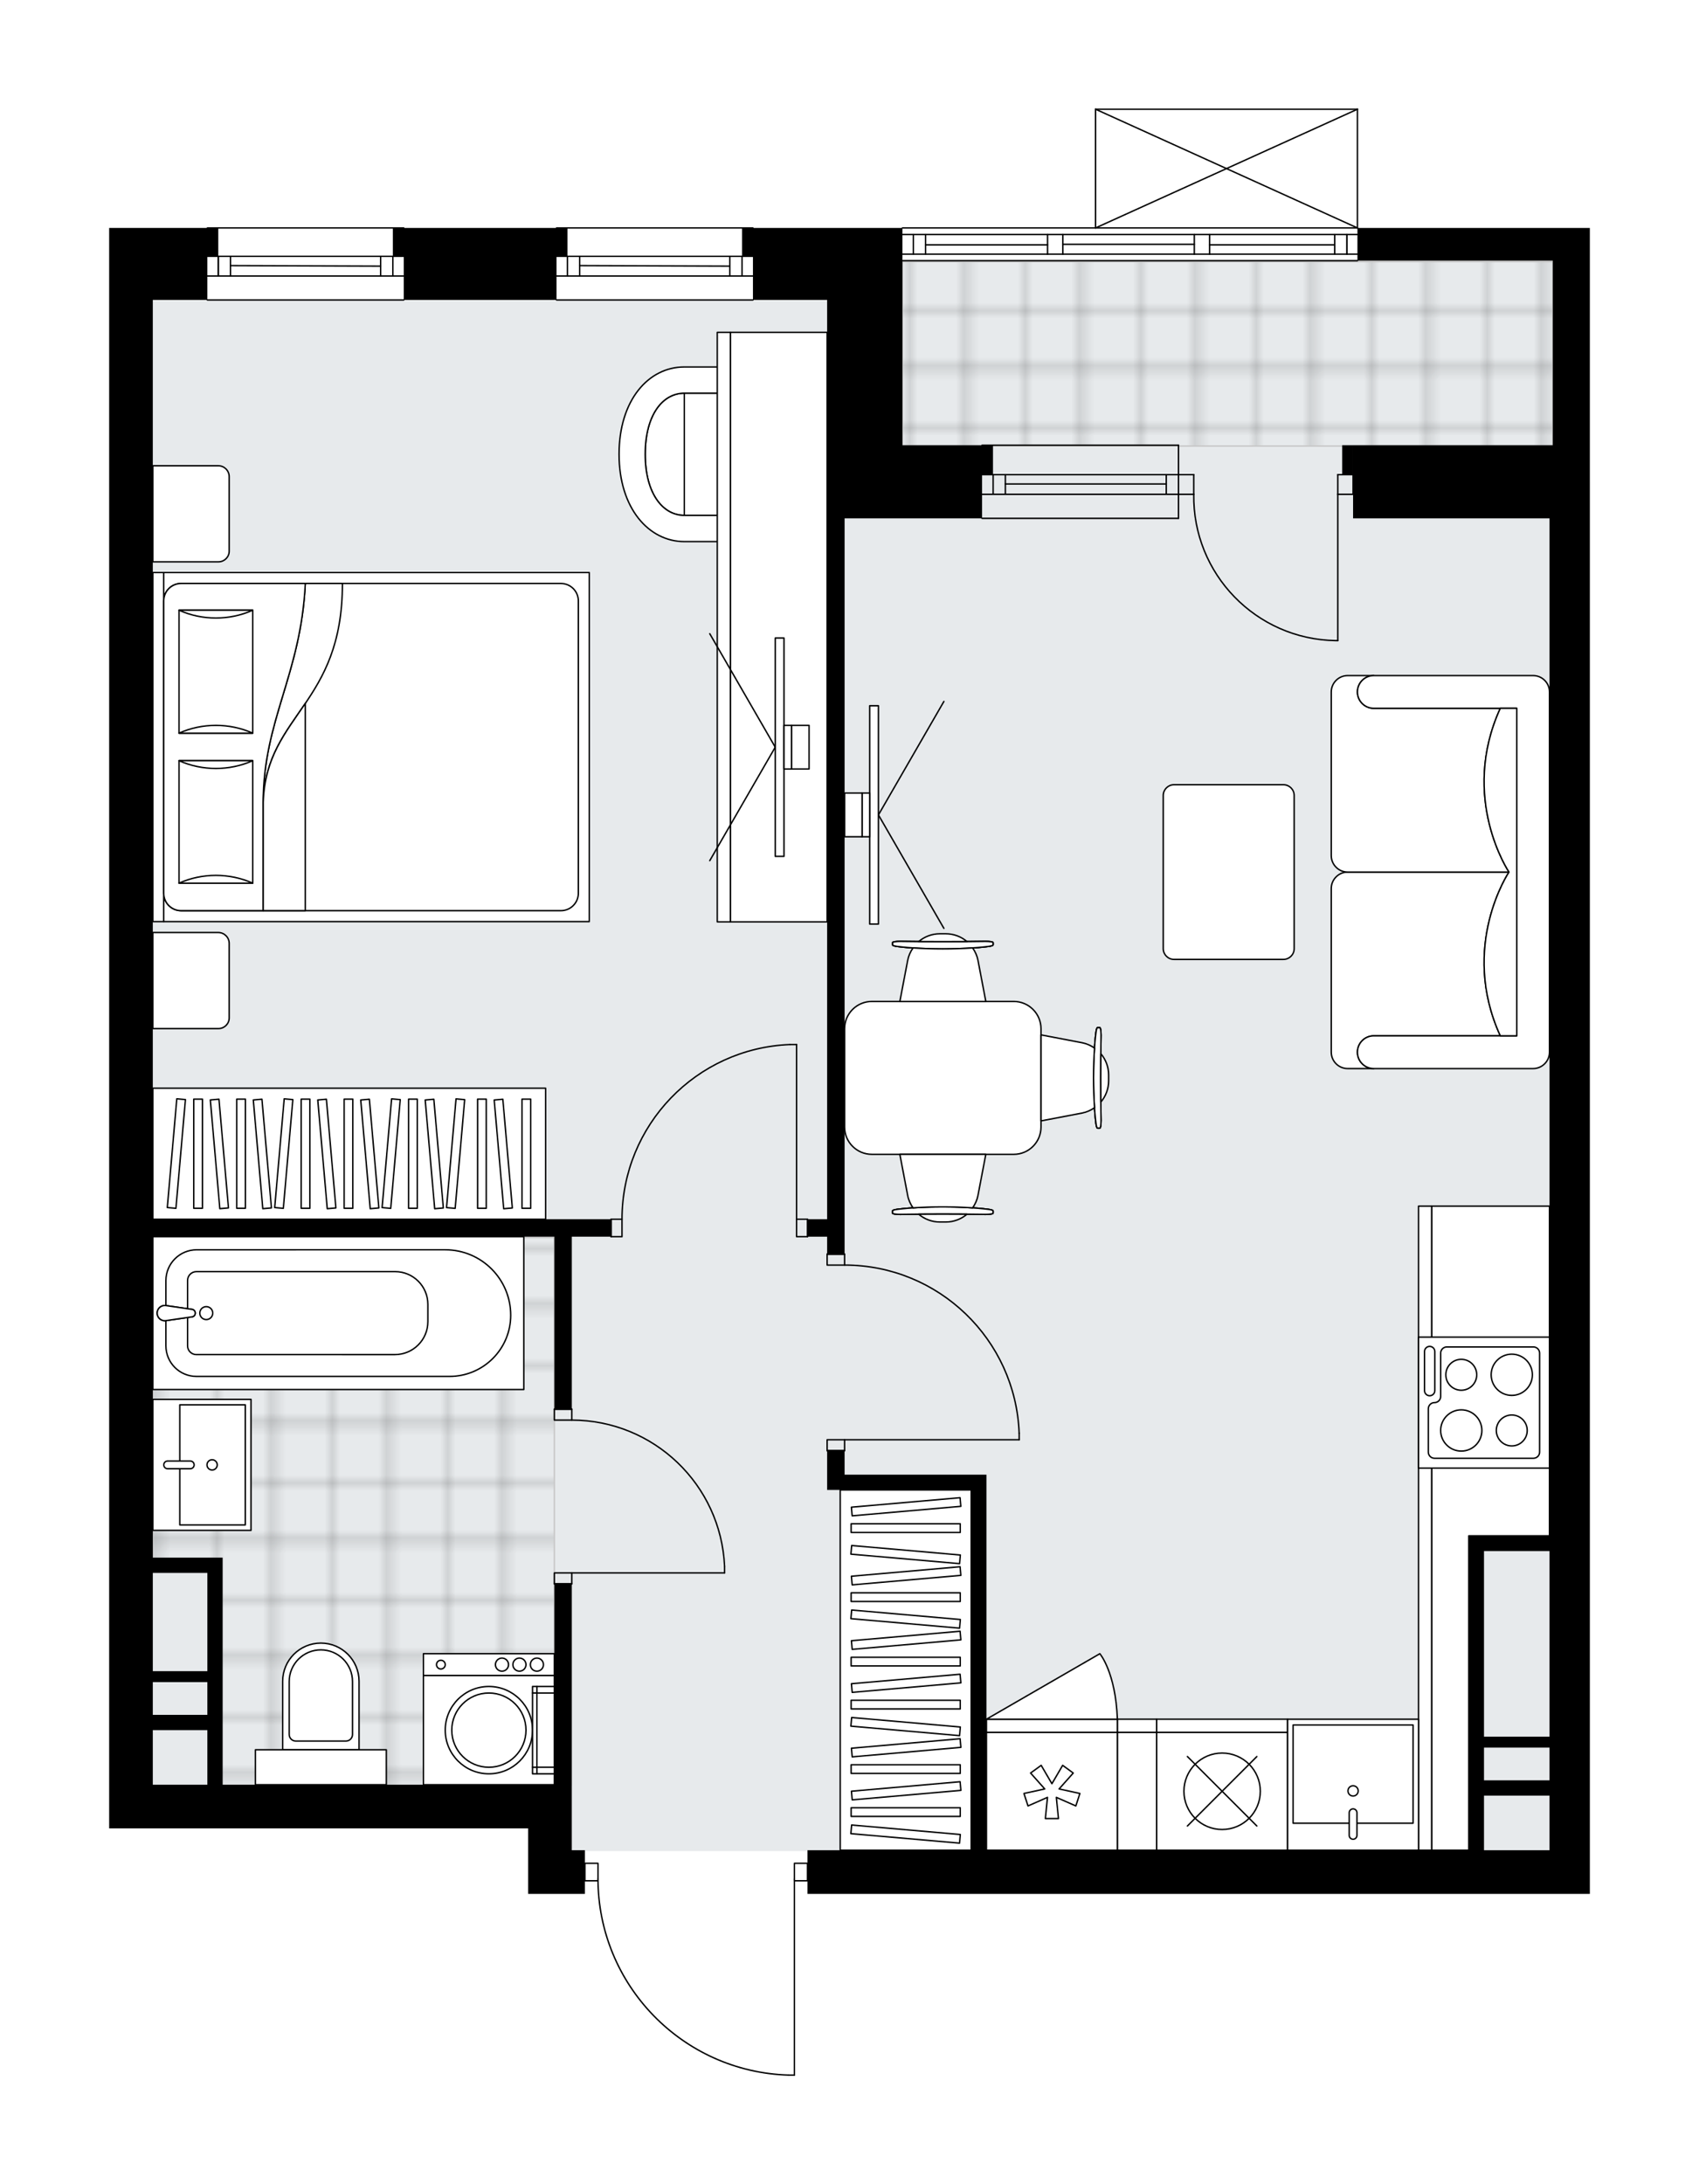 <svg xmlns="http://www.w3.org/2000/svg" xmlns:xlink="http://www.w3.org/1999/xlink" height="2000px" id="Layer_1" style="enable-background:new 0 0 1556.44 2000;" version="1.1" viewBox="0 0 1556.44 2000" width="1556.44px" x="0px" y="0px" xml:space="preserve">
<style type="text/css">
	.st0{fill:none;}
	.st1{opacity:0.25;fill:none;stroke:#070606;stroke-width:0.4;stroke-miterlimit:10;}
	.st2{fill:#FFFFFF;}
	.st3{fill:#E7EAEC;}
	.st4{fill:url(#SVGID_1_);stroke:#C8C8C8;stroke-width:1.3;stroke-miterlimit:10;}
	
		.st5{fill:url(#SVGID_00000138565975038646333550000000650430468466800527_);stroke:#C8C8C8;stroke-width:1.3;stroke-miterlimit:10;}
	.st6{fill:none;stroke:#000000;stroke-width:1.3;stroke-linecap:round;stroke-linejoin:round;stroke-miterlimit:10;}
	.st7{fill:#FFFFFF;stroke:#000000;stroke-width:1.3;stroke-linecap:round;stroke-linejoin:round;stroke-miterlimit:10;}
	.st8{fill:none;stroke:#000000;stroke-width:1.3;stroke-linecap:round;stroke-linejoin:round;}
	
		.st9{fill:none;stroke:#000000;stroke-width:1.3;stroke-linecap:round;stroke-linejoin:round;stroke-dasharray:10.091,10.091,0,0,0,0;}
	.st10{font-family:'Arial-BoldMT';}
	.st11{font-size:104.782px;}
	.st12{font-size:88.662px;}
	.st13{font-family:'ArialMT';}
	.st14{font-size:40px;}
</style>
<pattern height="14.57" id="New_Pattern_Swatch_2" patternUnits="userSpaceOnUse" style="overflow:visible;" viewBox="7.49 -22.06 14.57 14.57" width="14.57" x="-222.21" y="-0.08">
	<g>
		<rect class="st0" height="14.57" width="14.57" x="7.49" y="-22.06" />
		<g>
			<rect class="st1" height="7.29" width="7.29" x="14.77" y="-7.49" />
		</g>
		<g>
			<rect class="st1" height="7.29" width="7.29" x="0.2" y="-7.49" />
		</g>
		<g>
			<rect class="st1" height="7.29" width="7.29" x="22.06" y="-14.77" />
		</g>
		<g>
			<rect class="st1" height="7.29" width="7.29" x="7.49" y="-14.77" />
			<rect class="st1" height="7.29" width="7.29" x="14.77" y="-22.06" />
		</g>
		<g>
			<rect class="st1" height="7.29" width="7.29" x="0.2" y="-22.06" />
		</g>
		<g>
			<rect class="st1" height="7.29" width="7.29" x="22.06" y="-29.35" />
		</g>
		<g>
			<rect class="st1" height="7.29" width="7.29" x="7.49" y="-29.35" />
		</g>
	</g>
</pattern>
<path class="st2" d="M1456.44,288.54v119.1v66.97v0v59.23V1694.1v39.98H739.74v-11.34h-11.35V1900  c0,0.36-0.29,0.65-0.65,0.65h-5.24c0,0,0,0,0,0c-0.01,0-0.01,0-0.02,0c-47.23-1.4-91.36-20.84-124.27-54.74  c-32.29-33.26-50.34-76.91-51.01-123.17h-11.38c0,0,0,0,0,0v11.34h-12h-39.98v-59.98H139.98H100V274.69V234.7v-25.99h89.31  c0-0.36,0.29-0.65,0.65-0.65h179.93c0.36,0,0.65,0.29,0.65,0.65h138.64c0-0.36,0.29-0.65,0.65-0.65h179.93  c0.36,0,0.65,0.29,0.65,0.65h135.64c0-0.36,0.29-0.65,0.65-0.65h176.28V100c0,0,0-0.01,0-0.01c0-0.04,0.01-0.07,0.02-0.11  c0.01-0.05,0.01-0.1,0.03-0.15c0,0,0,0,0-0.01c0.01-0.02,0.03-0.04,0.04-0.06c0.03-0.05,0.06-0.1,0.1-0.14  c0.03-0.02,0.06-0.04,0.09-0.06c0.04-0.03,0.08-0.06,0.12-0.08c0.04-0.02,0.08-0.02,0.12-0.02c0.04-0.01,0.07-0.02,0.11-0.02h239.9  c0.04,0,0.07,0.02,0.1,0.02c0.04,0.01,0.09,0.01,0.13,0.03c0.05,0.02,0.08,0.05,0.12,0.07c0.03,0.02,0.06,0.03,0.09,0.06  c0.04,0.04,0.07,0.09,0.1,0.14c0.01,0.02,0.03,0.03,0.04,0.06c0,0,0,0,0,0.01c0.02,0.05,0.02,0.1,0.03,0.15  c0.01,0.04,0.02,0.07,0.02,0.11c0,0,0,0.01,0,0.01v108.72h212.26v29.99L1456.44,288.54L1456.44,288.54z" id="background" />
<g id="floor">
	<polygon class="st3" points="1422.46,239.48 757.73,239.48 757.73,275.47 523.82,275.47 139.98,275.47 139.98,1634.91    523.82,1634.91 523.82,1694.88 1422.45,1694.88 1422.45,1634.91 1422.45,475.38  " />
	<pattern id="SVGID_1_" patternTransform="matrix(7.053 0 0 7.156 41915.07 32111.529)" xlink:href="#New_Pattern_Swatch_2">
	</pattern>
	<polygon class="st4" points="139.98,1133.11 139.98,1437.45 196.96,1437.45 196.96,1634.91 507.83,1634.91 507.83,1133.11  " />
	
		<pattern id="SVGID_00000103245622658568247320000014119583260295645625_" patternTransform="matrix(7.053 0 0 7.156 41915.07 32111.529)" xlink:href="#New_Pattern_Swatch_2">
	</pattern>
	
		<rect height="168.93" style="fill:url(#SVGID_00000103245622658568247320000014119583260295645625_);stroke:#C8C8C8;stroke-width:1.3;stroke-miterlimit:10;" width="595.76" x="826.7" y="239.48" />
	<g id="LWPOLYLINE_00000157999965858195072190000005768282527948270003_">
		<rect class="st6" height="10" width="15.99" x="507.83" y="1440.21" />
	</g>
	<g id="LWPOLYLINE_00000088814011424558165350000003051983338563893419_">
		<rect class="st6" height="10" width="15.99" x="507.83" y="1290.27" />
	</g>
	<g id="LINE_00000137095621956925561150000001404628565828893603_">
		<line class="st6" x1="523.83" x2="507.83" y1="1450.2" y2="1450.2" />
	</g>
	<g id="LINE_00000002356741779857243010000005255635639276718215_">
		<line class="st6" x1="523.83" x2="507.83" y1="1290.27" y2="1290.27" />
	</g>
	<g id="LINE_00000090286090130145780910000005415435905295759501_">
		<line class="st6" x1="523.83" x2="663.77" y1="1440.21" y2="1440.21" />
	</g>
	<g id="ARC_00000153669739731950027390000009528462315647572157_">
		<path class="st6" d="M523.83,1300.27c74.96,0.05,136.61,59.06,139.94,133.94" />
	</g>
	<g id="LINE_00000132062043031159755960000003042995244847557805_">
		<line class="st6" x1="663.77" x2="663.77" y1="1440.21" y2="1434.21" />
	</g>
	<g id="LWPOLYLINE_00000026127309504117116700000016113125133925281955_">
		<rect class="st6" height="15.99" width="10" x="729.74" y="1116.34" />
	</g>
	<g id="LWPOLYLINE_00000181045809776774792550000006846280622340398483_">
		<rect class="st6" height="15.99" width="10" x="559.81" y="1116.34" />
	</g>
	<g id="LINE_00000120556023953398749260000012716953296039849388_">
		<line class="st6" x1="739.74" x2="739.74" y1="1116.34" y2="1132.34" />
	</g>
	<g id="LINE_00000173152924034446420230000000173650932575360441_">
		<line class="st6" x1="559.81" x2="559.81" y1="1116.34" y2="1132.34" />
	</g>
	<g id="LINE_00000018206463247250992180000002192833331874080699_">
		<line class="st6" x1="729.74" x2="729.74" y1="1116.34" y2="956.41" />
	</g>
	<g id="LINE_00000141451639484333113850000017428024235033733262_">
		<line class="st6" x1="723.74" x2="729.74" y1="956.41" y2="956.41" />
	</g>
	<g id="ARC_00000141426499208777649090000017117275447427676327_">
		<path class="st6" d="M569.81,1116.34c0.04-86,68-156.61,153.94-159.93" />
	</g>
	<g id="LWPOLYLINE_00000095307641629792535310000006537317382668682383_">
		<rect class="st6" height="10" width="15.99" x="757.73" y="1318.26" />
	</g>
	<g id="LWPOLYLINE_00000086687987823467406010000017489659760420141487_">
		<rect class="st6" height="10" width="15.99" x="757.73" y="1148.33" />
	</g>
	<g id="LINE_00000042695244897176781100000001653401613712305596_">
		<line class="st6" x1="773.72" x2="757.73" y1="1328.25" y2="1328.25" />
	</g>
	<g id="LINE_00000071537489901573394540000001508247642851345551_">
		<line class="st6" x1="773.72" x2="757.73" y1="1148.33" y2="1148.33" />
	</g>
	<g id="LINE_00000155119623505651710490000013388838966515815827_">
		<line class="st6" x1="773.72" x2="933.66" y1="1318.26" y2="1318.26" />
	</g>
	<g id="LINE_00000072244109759003862220000014696127196378541999_">
		<line class="st6" x1="933.66" x2="933.66" y1="1312.26" y2="1318.26" />
	</g>
	<g id="ARC_00000063621415791214135360000006726410412065704114_">
		<path class="st6" d="M773.72,1158.32c86,0.04,156.61,68,159.93,153.94" />
	</g>
	<g id="LWPOLYLINE_00000018220444259534790360000004515961009079808170_">
		<rect class="st6" height="15.99" width="12" x="535.82" y="1706.1" />
	</g>
	<g id="LWPOLYLINE_00000152971595925434950940000001196726378109571225_">
		<rect class="st6" height="15.99" width="12" x="727.74" y="1706.1" />
	</g>
	<g id="LWPOLYLINE_00000107589998424657547310000013592880577248617143_">
		<path class="st6" d="M722.5,1900c-97.3-2.88-174.68-82.59-174.69-179.93" />
	</g>
	<g id="LINE_00000132805503934213662760000014617971972249837702_">
		<line class="st6" x1="727.74" x2="727.74" y1="1720.07" y2="1900" />
	</g>
	<g id="LINE_00000165219743289205674600000006704335801879818375_">
		<line class="st6" x1="727.74" x2="722.5" y1="1900" y2="1900" />
	</g>
	<g id="ARC_00000101822639580296867630000007836648280358623415_">
		<path class="st6" d="M1225.54,586.56c-0.65,0-1.31-0.01-1.96-0.01c-72.88-1.09-131.07-61.05-129.98-133.93" />
	</g>
	<g id="LINE_00000056402662928090844760000002102642857516049811_">
		<line class="st6" x1="1225.54" x2="1225.54" y1="452.61" y2="586.56" />
	</g>
	<g id="LINE_00000104694922688184698460000000847677641825000101_">
		<line class="st6" x1="1079.6" x2="1093.59" y1="452.61" y2="452.61" />
	</g>
	<g id="LINE_00000170266075823910974280000004896337877690693259_">
		<line class="st6" x1="1093.59" x2="1093.59" y1="452.61" y2="434.62" />
	</g>
	<g id="LINE_00000013875100494528774790000008953578290413242297_">
		<line class="st6" x1="1093.59" x2="1079.6" y1="434.62" y2="434.62" />
	</g>
	<g id="LINE_00000103266657631718646600000002160890146230603912_">
		<line class="st6" x1="1239.53" x2="1225.54" y1="434.62" y2="434.62" />
	</g>
	<g id="LINE_00000003073378204825837420000004995270633986054833_">
		<line class="st6" x1="1225.54" x2="1225.54" y1="434.62" y2="452.61" />
	</g>
	<g id="LINE_00000016060617068257633850000006000050132638169007_">
		<line class="st6" x1="1225.54" x2="1239.53" y1="452.61" y2="452.61" />
	</g>
	<g id="LINE_00000016066947347954103560000007431551308677866923_">
		<line class="st6" x1="1239.53" x2="1239.53" y1="434.62" y2="452.61" />
	</g>
	<g id="LINE_00000078028379250901122180000016813036000965332387_">
		<line class="st6" x1="509.83" x2="689.76" y1="208.72" y2="208.72" />
	</g>
	<g id="LINE_00000102502998514787770720000009001359017194646672_">
		<line class="st6" x1="689.76" x2="509.83" y1="252.7" y2="252.7" />
	</g>
	<g id="LINE_00000124144991589389556500000017462076904794108819_">
		<line class="st6" x1="519.83" x2="519.83" y1="234.7" y2="252.7" />
	</g>
	<g id="LINE_00000163783800044054370400000002245321714228124058_">
		<line class="st6" x1="679.76" x2="679.76" y1="234.7" y2="252.7" />
	</g>
	<g id="LINE_00000104682522569340699160000009440302541734482357_">
		<line class="st6" x1="689.76" x2="509.83" y1="234.7" y2="234.7" />
	</g>
	<g id="LINE_00000110430764900647230200000000008165386311110795_">
		<line class="st6" x1="668.57" x2="531.02" y1="243.7" y2="243.2" />
	</g>
	<g id="LINE_00000092450451480596391100000004590157690074191014_">
		<line class="st6" x1="668.57" x2="668.57" y1="252.7" y2="234.7" />
	</g>
	<g id="LINE_00000168838362342746781310000005036246311421120916_">
		<line class="st6" x1="519.83" x2="519.83" y1="234.7" y2="252.7" />
	</g>
	<g id="LINE_00000098222181246902289320000017578337906282811317_">
		<line class="st6" x1="531.02" x2="531.02" y1="252.7" y2="234.7" />
	</g>
	<g id="LINE_00000127739321896119106220000007884946236176214190_">
		<line class="st6" x1="689.76" x2="509.83" y1="274.69" y2="274.69" />
	</g>
	<g id="LINE_00000138538442741566191940000003717953719317054340_">
		<line class="st6" x1="189.96" x2="369.89" y1="208.72" y2="208.72" />
	</g>
	<g id="LINE_00000043437670643149576880000000179380695775132850_">
		<line class="st6" x1="369.89" x2="189.96" y1="252.7" y2="252.7" />
	</g>
	<g id="LINE_00000183949041735006701350000016687029020429442213_">
		<line class="st6" x1="199.96" x2="199.96" y1="234.7" y2="252.7" />
	</g>
	<g id="LINE_00000119105302618161492080000006239394622449259909_">
		<line class="st6" x1="359.89" x2="359.89" y1="234.7" y2="252.7" />
	</g>
	<g id="LINE_00000036219660219388377920000016836541631418057400_">
		<line class="st6" x1="369.89" x2="189.96" y1="234.7" y2="234.7" />
	</g>
	<g id="LINE_00000019657428864875663890000002914373750682674077_">
		<line class="st6" x1="348.7" x2="211.16" y1="243.7" y2="243.2" />
	</g>
	<g id="LINE_00000150079489843986095540000002393394361731543936_">
		<line class="st6" x1="348.7" x2="348.7" y1="252.7" y2="234.7" />
	</g>
	<g id="LINE_00000089559427644490839620000005216310068841409963_">
		<line class="st6" x1="199.96" x2="199.96" y1="234.7" y2="252.7" />
	</g>
	<g id="LINE_00000016071646461456029340000003280179167855094197_">
		<line class="st6" x1="211.16" x2="211.16" y1="252.7" y2="234.7" />
	</g>
	<g id="LINE_00000145027980656650251760000008975506947846486680_">
		<line class="st6" x1="369.89" x2="189.96" y1="274.69" y2="274.69" />
	</g>
	<g id="LINE_00000046321850197335017560000009500482671857884835_">
		<line class="st6" x1="1243.53" x2="826.7" y1="238.7" y2="238.7" />
	</g>
	<g id="LINE_00000015325593808751884940000012744320136590674609_">
		<line class="st6" x1="1233.89" x2="1233.89" y1="232.71" y2="214.71" />
	</g>
	<g id="LINE_00000083774682937989202360000010635399597386863288_">
		<line class="st6" x1="836.7" x2="836.7" y1="232.71" y2="214.71" />
	</g>
	<g id="LINE_00000066486317687360182590000002414875545685430403_">
		<line class="st6" x1="1108.09" x2="1222.69" y1="224.21" y2="224.21" />
	</g>
	<g id="LINE_00000060746358946739598810000018198997727704947332_">
		<line class="st6" x1="847.89" x2="959.65" y1="224.21" y2="224.21" />
	</g>
	<g id="LINE_00000133525394587354674950000005214189572003145644_">
		<line class="st6" x1="847.89" x2="847.89" y1="214.71" y2="232.71" />
	</g>
	<g id="LINE_00000122716514061505593270000002973055484175975811_">
		<line class="st6" x1="1233.89" x2="1233.89" y1="232.71" y2="214.71" />
	</g>
	<g id="LINE_00000175293586035038520620000013510182156019540151_">
		<line class="st6" x1="1222.69" x2="1222.69" y1="214.71" y2="232.71" />
	</g>
	<g id="LINE_00000041984600916624561120000012609723366481218987_">
		<line class="st6" x1="1094.1" x2="1094.1" y1="232.71" y2="214.71" />
	</g>
	<g id="LINE_00000060711313621402232430000009533733767861068686_">
		<line class="st6" x1="1094.1" x2="1108.09" y1="214.71" y2="214.71" />
	</g>
	<g id="LINE_00000062186212923720539530000005411799410814238633_">
		<line class="st6" x1="1108.09" x2="1108.09" y1="214.71" y2="232.71" />
	</g>
	<g id="LINE_00000183244343562395294970000013156755371211750079_">
		<line class="st6" x1="1108.09" x2="1094.1" y1="232.71" y2="232.71" />
	</g>
	<g id="LINE_00000116216240756143489550000001409760881317092015_">
		<line class="st6" x1="826.7" x2="1243.53" y1="208.72" y2="208.72" />
	</g>
	<g id="LINE_00000025427964041343224560000003091831246656706205_">
		<line class="st6" x1="959.65" x2="959.65" y1="232.71" y2="214.71" />
	</g>
	<g id="LINE_00000175285653656324722260000010092844255325679761_">
		<line class="st6" x1="959.65" x2="973.64" y1="214.71" y2="214.71" />
	</g>
	<g id="LINE_00000020390215895339630250000018143147384929286554_">
		<line class="st6" x1="973.64" x2="973.64" y1="214.71" y2="232.71" />
	</g>
	<g id="LINE_00000163069203231299842400000003216312219963270816_">
		<line class="st6" x1="973.64" x2="959.65" y1="232.71" y2="232.71" />
	</g>
	<g id="LINE_00000058581923216321066840000013119716642265639323_">
		<line class="st6" x1="973.64" x2="1094.1" y1="223.71" y2="223.71" />
	</g>
	<g id="LWPOLYLINE_00000047741868013173863000000006951308305324741277_">
		<line class="st6" x1="959.65" x2="826.7" y1="232.71" y2="232.71" />
	</g>
	<g id="LWPOLYLINE_00000092455445270261082210000012416517138080562854_">
		<line class="st6" x1="973.64" x2="1094.1" y1="232.71" y2="232.71" />
	</g>
	<g id="LWPOLYLINE_00000152964420751044401890000007622777557684078494_">
		<line class="st6" x1="1108.09" x2="1243.53" y1="232.71" y2="232.71" />
	</g>
	<g id="LWPOLYLINE_00000146485117190677339660000005530615472749622951_">
		<line class="st6" x1="959.65" x2="826.7" y1="214.71" y2="214.71" />
	</g>
	<g id="LWPOLYLINE_00000134251237795917131570000015187235772753641858_">
		<line class="st6" x1="973.64" x2="1094.1" y1="214.71" y2="214.71" />
	</g>
	<g id="LWPOLYLINE_00000037675407003189889010000016154642556056295841_">
		<line class="st6" x1="1108.09" x2="1243.53" y1="214.71" y2="214.71" />
	</g>
	<g id="LINE_00000023984483649313267560000009582725878323457427_">
		<line class="st6" x1="1079.6" x2="899.67" y1="452.61" y2="452.61" />
	</g>
	<g id="LINE_00000124862689375546964760000001492089307504532885_">
		<line class="st6" x1="1079.6" x2="899.67" y1="434.62" y2="434.62" />
	</g>
	<g id="LINE_00000162347493786562470010000007690624940449827988_">
		<line class="st6" x1="1068.4" x2="921.01" y1="443.13" y2="443.13" />
	</g>
	<g id="LINE_00000101820361588012385360000011937619153632082088_">
		<line class="st6" x1="909.81" x2="909.81" y1="452.61" y2="434.62" />
	</g>
	<g id="LINE_00000160156025596550359910000009935298619382282368_">
		<line class="st6" x1="1068.4" x2="1068.4" y1="452.61" y2="434.62" />
	</g>
	<g id="LINE_00000060017913168852037640000005243985754116465562_">
		<line class="st6" x1="1079.6" x2="899.67" y1="474.61" y2="474.61" />
	</g>
	<g id="LINE_00000008856550568680523820000008027450346248171427_">
		<line class="st6" x1="899.67" x2="1079.6" y1="407.63" y2="407.63" />
	</g>
	<g id="LINE_00000049938830718478877090000012138282325648076985_">
		<line class="st6" x1="921.01" x2="921.01" y1="452.63" y2="434.64" />
	</g>
	<g id="LINE_00000116212071136137515820000004640818177586797952_">
		<line class="st6" x1="1079.6" x2="1079.6" y1="474.61" y2="407.63" />
	</g>
	<g id="LINE_00000124143378115925861090000007785496888480233918_">
		<line class="st6" x1="1003.63" x2="1243.53" y1="100" y2="100" />
	</g>
	<g id="LINE_00000158720510995576483250000011454434545720147619_">
		<line class="st6" x1="1243.53" x2="1243.53" y1="100" y2="208.72" />
	</g>
	<g id="LINE_00000103976444204007222170000011017740440017852843_">
		<line class="st6" x1="1003.63" x2="1003.63" y1="208.72" y2="100" />
	</g>
	<g id="LWPOLYLINE_00000078024481896383693080000011066765717181768624_">
		<line class="st6" x1="1243.53" x2="1003.63" y1="208.72" y2="100" />
	</g>
	<g id="LWPOLYLINE_00000176754840061912854240000006243652576695174057_">
		<line class="st6" x1="1003.63" x2="1243.53" y1="208.72" y2="100" />
	</g>
	<g>
		<path d="M139.98,274.69h49.98V234.7h10v-25.99H100v25.99v39.98v1399.42h39.98h343.86v59.98h39.98h12v-39.98h-12v-19.99v-39.98    V1450.2h-15.99v183.92H203.96v-93.96v-10v-103.96h-13.99v103.96h-49.98v-89.96h49.98v-13.99h-49.98v-293.88h367.85v157.93h15.99    v-157.93h35.98v-15.99H139.98V274.69z M139.98,1634.13v-49.98h49.98v49.98H139.98z M189.96,1540.17v29.99h-49.98v-29.99H189.96z" />
		<polygon points="757.73,1116.34 739.74,1116.34 739.74,1132.34 757.73,1132.34 757.73,1148.33 773.72,1148.33 773.72,474.61     826.7,474.61 899.67,474.61 899.67,434.62 909.67,434.62 909.67,407.63 899.67,407.63 826.7,407.63 826.7,274.69 826.7,234.7     826.7,208.72 679.76,208.72 679.76,234.7 689.76,234.7 689.76,274.69 757.73,274.69 757.73,474.61   " />
		<polygon points="369.89,274.69 509.83,274.69 509.83,234.7 519.83,234.7 519.83,208.72 359.89,208.72 359.89,234.7 369.89,234.7       " />
		<path d="M1456.44,407.63V238.7v-23.23v-6.76h-212.91v29.99h178.93v168.93h-182.92v66.97h179.92v931.62h-59.98h-13.99v287.88    H903.67v-329.86v-13.99H773.72v-21.99h-15.99v21.99v13.99h131.95v329.86H739.74v39.98h716.71v-39.98l0,0V474.61v-21.98    L1456.44,407.63L1456.44,407.63z M1359.48,1420.22h59.98v169.93h-59.98V1420.22z M1359.48,1600.14h59.98v29.99h-59.98V1600.14z     M1359.48,1694.1v-49.98h59.98v49.98H1359.48z" />
		<rect height="26.99" width="10" x="1229.54" y="407.63" />
	</g>
</g>
<g id="mebel">
	<g>
		<path class="st7" d="M209.96,931.99v-68.16c0-5.52-4.48-10-10-10h-59.98v87.96h60.16C205.57,941.79,209.96,937.4,209.96,931.99z" />
		<path class="st7" d="M209.96,504.62v-68.16c0-5.52-4.48-10-10-10h-59.98v87.96h60.16C205.57,514.42,209.96,510.03,209.96,504.62z" />
		<g>
			
				<rect class="st7" height="10" transform="matrix(4.503715e-11 -1 1 4.503715e-11 -539.048 829.025)" width="319.6" x="-14.81" y="679.04" />
			
				<rect class="st7" height="389.84" transform="matrix(4.495743e-11 -1 1 4.495743e-11 -339.13 1028.943)" width="319.6" x="185.11" y="489.12" />
			<path class="st7" d="M149.99,817.84V550.23c0-8.83,7.16-15.99,15.99-15.99h347.86c8.83,0,15.99,7.16,15.99,15.99v267.62     c0,8.83-7.16,15.99-15.99,15.99H165.98C157.15,833.84,149.99,826.68,149.99,817.84z" />
			<path class="st7" d="M279.69,534.24c-4.09,83.59-38.54,125.02-38.56,200.28c2.72-80.54,72.71-89.13,72.56-200.28L279.69,534.24z" />
			<g>
				<path class="st7" d="M279.69,534.24c-4.09,83.59-38.54,125.02-38.56,200.28l0,99.32h-75.15c-8.83,0-15.99-7.16-15.99-15.99      V550.23c0-8.83,7.16-15.99,15.99-15.99L279.69,534.24L279.69,534.24z" />
			</g>
			
				<rect class="st7" height="67.51" transform="matrix(4.529894e-11 -1 1 4.529894e-11 -554.806 950.338)" width="112.15" x="141.69" y="718.82" />
			<path class="st7" d="M231.52,696.49c-21.2,9.5-46.3,9.5-67.51,0H231.52z" />
			<path class="st7" d="M164.01,808.65c21.2-9.5,46.3-9.5,67.51,0L164.01,808.65z" />
			
				<rect class="st7" height="67.51" transform="matrix(4.510887e-11 -1 1 4.510887e-11 -417.246 812.778)" width="112.59" x="141.47" y="581.26" />
			<path class="st7" d="M231.52,558.72c-21.2,9.53-46.3,9.53-67.51,0H231.52z" />
			<path class="st7" d="M164.01,671.31c21.2-9.53,46.3-9.53,67.51,0L164.01,671.31z" />
			<g>
				<path class="st7" d="M241.13,734.52v99.32h38.56V644.06C261.5,670.95,242.52,693.34,241.13,734.52z" />
			</g>
		</g>
	</g>
	<g>
		
			<rect class="st7" height="329.86" transform="matrix(-1 -1.435169e-10 1.435169e-10 -1 1659.414 3058.342)" width="119.95" x="769.73" y="1364.24" />
		<g>
			
				<rect class="st7" height="7.94" transform="matrix(-1 -1.347337e-10 1.347337e-10 -1 1659.414 3318.352)" width="99.96" x="779.73" y="1655.2" />
			
				<rect class="st7" height="7.94" transform="matrix(-1 -1.347701e-10 1.347701e-10 -1 1659.414 3239.63)" width="99.96" x="779.73" y="1615.84" />
			
				<rect class="st7" height="7.94" transform="matrix(-1 -1.347701e-10 1.347701e-10 -1 1659.414 3121.546)" width="99.96" x="779.73" y="1556.8" />
			
				<rect class="st7" height="7.94" transform="matrix(-1 -1.347519e-10 1.347519e-10 -1 1659.414 3042.824)" width="99.96" x="779.73" y="1517.44" />
			
				<rect class="st7" height="7.94" transform="matrix(-1 -1.347519e-10 1.347519e-10 -1 1659.414 2924.741)" width="99.96" x="779.73" y="1458.4" />
			
				<rect class="st7" height="7.94" transform="matrix(-0.996 -0.087 0.087 -0.996 1509.935 3423.638)" width="99.96" x="779.73" y="1674.88" />
			
				<rect class="st7" height="7.94" transform="matrix(-0.996 -0.087 0.087 -0.996 1518.511 3227.207)" width="99.96" x="779.73" y="1576.48" />
			
				<rect class="st7" height="7.94" transform="matrix(-0.996 -0.087 0.087 -0.996 1527.087 3030.776)" width="99.96" x="779.73" y="1478.08" />
			
				<rect class="st7" height="7.94" transform="matrix(-0.996 0.087 -0.087 -0.996 1799.148 3200.439)" width="99.96" x="779.73" y="1635.52" />
			
				<rect class="st7" height="7.94" transform="matrix(-0.996 0.087 -0.087 -0.996 1795.717 3121.866)" width="99.96" x="779.73" y="1596.16" />
			
				<rect class="st7" height="7.94" transform="matrix(-0.996 0.087 -0.087 -0.996 1790.572 3004.007)" width="99.96" x="779.73" y="1537.12" />
			
				<rect class="st7" height="7.94" transform="matrix(-0.996 0.087 -0.087 -0.996 1787.141 2925.435)" width="99.96" x="779.73" y="1497.76" />
			
				<rect class="st7" height="7.94" transform="matrix(-0.996 -0.087 0.087 -0.996 1532.233 2912.917)" width="99.96" x="779.73" y="1419.04" />
			
				<rect class="st7" height="7.94" transform="matrix(-0.996 0.087 -0.087 -0.996 1781.995 2807.576)" width="99.96" x="779.73" y="1438.72" />
			
				<rect class="st7" height="7.94" transform="matrix(-1 -1.347519e-10 1.347519e-10 -1 1659.414 2798.332)" width="99.96" x="779.73" y="1395.19" />
			
				<rect class="st7" height="7.94" transform="matrix(-0.996 0.087 -0.087 -0.996 1776.487 2681.407)" width="99.96" x="779.73" y="1375.51" />
		</g>
	</g>
	<g>
		
			<rect class="st7" height="359.85" transform="matrix(1.435774e-10 -1 1 1.435774e-10 -736.449 1376.282)" width="119.95" x="259.94" y="876.44" />
		<g>
			
				<rect class="st7" height="7.94" transform="matrix(1.352794e-10 -1 1 1.352794e-10 -874.88 1237.851)" width="99.96" x="131.51" y="1052.39" />
			
				<rect class="st7" height="7.94" transform="matrix(1.347696e-10 -1 1 1.347696e-10 -835.519 1277.212)" width="99.96" x="170.87" y="1052.39" />
			
				<rect class="st7" height="7.94" transform="matrix(1.350245e-10 -1 1 1.350245e-10 -776.477 1336.254)" width="99.96" x="229.91" y="1052.39" />
			
				<rect class="st7" height="7.94" transform="matrix(1.347518e-10 -1 1 1.347518e-10 -737.116 1375.615)" width="99.96" x="269.27" y="1052.39" />
			
				<rect class="st7" height="7.94" transform="matrix(1.344969e-10 -1 1 1.344969e-10 -678.074 1434.657)" width="99.96" x="328.31" y="1052.39" />
			
				<rect class="st7" height="7.94" transform="matrix(0.087 -0.996 0.996 0.087 -904.643 1125.486)" width="99.96" x="111.83" y="1052.39" />
			
				<rect class="st7" height="7.94" transform="matrix(0.087 -0.996 0.996 0.087 -814.817 1223.515)" width="99.96" x="210.23" y="1052.39" />
			
				<rect class="st7" height="7.94" transform="matrix(0.087 -0.996 0.996 0.087 -724.99 1321.543)" width="99.96" x="308.63" y="1052.39" />
			
				<rect class="st7" height="7.94" transform="matrix(-0.087 -0.996 0.996 -0.087 -833.647 1348.834)" width="99.96" x="151.19" y="1052.39" />
			
				<rect class="st7" height="7.94" transform="matrix(-0.087 -0.996 0.996 -0.087 -790.855 1388.046)" width="99.96" x="190.55" y="1052.39" />
			
				<rect class="st7" height="7.94" transform="matrix(-0.087 -0.996 0.996 -0.087 -726.668 1446.863)" width="99.96" x="249.59" y="1052.39" />
			
				<rect class="st7" height="7.94" transform="matrix(-0.087 -0.996 0.996 -0.087 -683.876 1486.074)" width="99.96" x="288.95" y="1052.39" />
			
				<rect class="st7" height="7.94" transform="matrix(0.087 -0.996 0.996 0.087 -671.094 1380.36)" width="99.96" x="367.67" y="1052.39" />
			
				<rect class="st7" height="7.94" transform="matrix(-0.087 -0.996 0.996 -0.087 -619.688 1544.891)" width="99.96" x="347.99" y="1052.39" />
			
				<rect class="st7" height="7.94" transform="matrix(1.344969e-10 -1 1 1.344969e-10 -614.87 1497.861)" width="99.96" x="391.52" y="1052.39" />
			
				<rect class="st7" height="7.94" transform="matrix(1.347518e-10 -1 1 1.347518e-10 -574.183 1538.548)" width="99.96" x="432.2" y="1052.39" />
			
				<rect class="st7" height="7.94" transform="matrix(-0.087 -0.996 0.996 -0.087 -550.975 1607.855)" width="99.96" x="411.2" y="1052.39" />
		</g>
	</g>
	<g>
		<polygon class="st7" points="1311.51,1104.35 1311.51,1694.1 1345.55,1694.1 1345.55,1406.22 1419.46,1406.22 1419.46,1104.35       " />
		
			<rect class="st7" height="12" transform="matrix(-1.836970e-16 1 -1 -1.836970e-16 2704.729 93.712)" width="589.75" x="1010.63" y="1393.22" />
	</g>
	<g>
		
			<rect class="st7" height="107.96" transform="matrix(-1 -1.224647e-16 1.224647e-16 -1 2083.232 3280.253)" width="35.98" x="1023.63" y="1586.15" />
		
			<rect class="st7" height="12" transform="matrix(-1 -1.224647e-16 1.224647e-16 -1 2083.232 3160.302)" width="35.98" x="1023.63" y="1574.15" />
	</g>
	<g>
		<path class="st7" d="M798.72,916.94h129.95c13.8,0,24.99,11.19,24.99,24.99v90.02c0,13.8-11.19,24.99-24.99,24.99H798.72    c-13.8,0-24.99-11.19-24.99-24.99v-90.02C773.73,928.12,784.92,916.94,798.72,916.94z" />
		<g>
			<g id="LINE_00000181773372561754166840000002531282138611809696_">
				<path class="st7" d="M822.15,1107.29c24.2-3.04,58.93-3.04,83.13,0c2.79,0.35,4.41,0.88,4.41,1.43v0.14v1.98      c0,0.6-3.13,1.08-7,1.08c-25.92-0.41-52.05-0.41-77.97,0c-3.86,0-7-0.48-7-1.08v-1.98v-0.14      C817.74,1108.16,819.36,1107.64,822.15,1107.29z" />
			</g>
			<g id="LINE_00000091694690753326564440000016808106158600233917_">
				<path class="st7" d="M822.15,1107.29c24.2-3.04,58.93-3.04,83.13,0c2.79,0.35,4.41,0.88,4.41,1.43v0.14v1.98      c0,0.6-3.13,1.08-7,1.08c-25.92-0.41-52.05-0.41-77.97,0c-3.86,0-7-0.48-7-1.08v-1.98v-0.14      C817.74,1108.16,819.36,1107.64,822.15,1107.29z" />
			</g>
			<g id="LINE_00000137134302371042969310000010652191235207996328_">
				<path class="st7" d="M822.15,1107.29c24.2-3.04,58.93-3.04,83.13,0c2.79,0.35,4.41,0.88,4.41,1.43v0.14v1.98      c0,0.6-3.13,1.08-7,1.08c-25.92-0.41-52.05-0.41-77.97,0c-3.86,0-7-0.48-7-1.08v-1.98v-0.14      C817.74,1108.16,819.36,1107.64,822.15,1107.29z" />
			</g>
			<path class="st7" d="M841.62,1111.78c5.26,4.45,12.03,7.1,19.34,7.1h5.51c7.31,0,14.08-2.66,19.34-7.1     C871.08,1111.65,856.35,1111.65,841.62,1111.78z" />
			<path class="st7" d="M824.34,1056.93l7.17,37.58c0.81,4.25,2.58,8.08,4.92,11.45c17.35-1.22,37.23-1.22,54.57,0     c2.35-3.37,4.11-7.2,4.92-11.45l7.17-37.58H824.34z" />
		</g>
		<g>
			<g id="LINE_00000134216089395703191400000018010882828781934259_">
				<path class="st7" d="M1004.01,1028.5c-3.04-24.2-3.04-58.93,0-83.13c0.35-2.79,0.88-4.41,1.43-4.41h0.14h1.98      c0.6,0,1.08,3.13,1.08,7c-0.41,25.92-0.41,52.05,0,77.97c0,3.86-0.48,7-1.08,7h-1.98h-0.14      C1004.89,1032.92,1004.36,1031.29,1004.01,1028.5z" />
			</g>
			<g id="LINE_00000095318633683825664420000006666974515440750520_">
				<path class="st7" d="M1004.01,1028.5c-3.04-24.2-3.04-58.93,0-83.13c0.35-2.79,0.88-4.41,1.43-4.41h0.14h1.98      c0.6,0,1.08,3.13,1.08,7c-0.41,25.92-0.41,52.05,0,77.97c0,3.86-0.48,7-1.08,7h-1.98h-0.14      C1004.89,1032.92,1004.36,1031.29,1004.01,1028.5z" />
			</g>
			<g id="LINE_00000044167847555169617600000009207724658779869574_">
				<path class="st7" d="M1004.01,1028.5c-3.04-24.2-3.04-58.93,0-83.13c0.35-2.79,0.88-4.41,1.43-4.41h0.14h1.98      c0.6,0,1.08,3.13,1.08,7c-0.41,25.92-0.41,52.05,0,77.97c0,3.86-0.48,7-1.08,7h-1.98h-0.14      C1004.89,1032.92,1004.36,1031.29,1004.01,1028.5z" />
			</g>
			<path class="st7" d="M1008.5,1009.03c4.45-5.26,7.1-12.03,7.1-19.34v-5.51c0-7.31-2.66-14.08-7.1-19.34     C1008.37,979.57,1008.37,994.3,1008.5,1009.03z" />
			<path class="st7" d="M953.66,1026.32l37.58-7.17c4.25-0.81,8.08-2.58,11.45-4.92c-1.22-17.35-1.22-37.23,0-54.57     c-3.37-2.35-7.2-4.11-11.45-4.92l-37.58-7.17V1026.32z" />
		</g>
		<g>
			<g id="LINE_00000121990799818685574060000007365454938865835451_">
				<path class="st7" d="M905.29,866.58c-24.2,3.04-58.93,3.04-83.13,0c-2.79-0.35-4.41-0.88-4.41-1.43v-0.14v-1.98      c0-0.6,3.13-1.08,7-1.08c25.92,0.41,52.05,0.41,77.97,0c3.86,0,7,0.48,7,1.08v1.98v0.14      C909.7,865.7,908.08,866.23,905.29,866.58z" />
			</g>
			<g id="LINE_00000044173733477506975700000009364449026665333926_">
				<path class="st7" d="M905.29,866.58c-24.2,3.04-58.93,3.04-83.13,0c-2.79-0.35-4.41-0.88-4.41-1.43v-0.14v-1.98      c0-0.6,3.13-1.08,7-1.08c25.92,0.41,52.05,0.41,77.97,0c3.86,0,7,0.48,7,1.08v1.98v0.14      C909.7,865.7,908.08,866.23,905.29,866.58z" />
			</g>
			<g id="LINE_00000178919103261076107300000008820123372548172478_">
				<path class="st7" d="M905.29,866.58c-24.2,3.04-58.93,3.04-83.13,0c-2.79-0.35-4.41-0.88-4.41-1.43v-0.14v-1.98      c0-0.6,3.13-1.08,7-1.08c25.92,0.41,52.05,0.41,77.97,0c3.86,0,7,0.48,7,1.08v1.98v0.14      C909.7,865.7,908.08,866.23,905.29,866.58z" />
			</g>
			<path class="st7" d="M885.82,862.09c-5.26-4.45-12.03-7.1-19.34-7.1h-5.51c-7.31,0-14.08,2.66-19.34,7.1     C856.35,862.22,871.08,862.22,885.82,862.09z" />
			<path class="st7" d="M903.1,916.94l-7.17-37.58c-0.81-4.25-2.58-8.08-4.92-11.45c-17.35,1.22-37.23,1.22-54.57,0     c-2.35,3.37-4.11,7.2-4.92,11.45l-7.17,37.58H903.1z" />
		</g>
	</g>
	<g>
		<g>
			<g id="LINE_00000101069021973319944860000014033098456946360718_">
				<line class="st7" x1="804.72" x2="864.69" y1="746.15" y2="642.27" />
			</g>
			<g id="LINE_00000056386942358888184900000002079901177967687052_">
				<line class="st7" x1="804.72" x2="864.69" y1="746.15" y2="850.03" />
			</g>
		</g>
		
			<rect class="st7" height="199.92" transform="matrix(-1 -1.224647e-16 1.224647e-16 -1 1601.438 1492.301)" width="8" x="796.72" y="646.19" />
		<rect class="st7" height="39.98" width="7" x="789.72" y="726.16" />
		
			<rect class="st7" height="39.98" transform="matrix(-1 -1.224647e-16 1.224647e-16 -1 1563.453 1492.301)" width="15.99" x="773.73" y="726.16" />
	</g>
	<g>
		<path class="st7" d="M1258.53,948.42L1258.53,948.42c-8.28,0-14.99,6.71-14.99,14.99v0c0,8.28,6.71,14.99,14.99,14.99l0,0h-23.93    c-8.31,0-15.05-6.74-15.05-15.05V813.55c0-8.29,6.78-15.07,15.07-15.07l147.78,0c0,0-45.49,67.62-7.97,149.93H1258.53z" />
		<path class="st7" d="M1258.53,648.55L1258.53,648.55c-8.28,0-14.99-6.71-14.99-14.99v0c0-8.28,6.71-14.99,14.99-14.99l0,0h-23.93    c-8.31,0-15.05,6.74-15.05,15.05v149.81c0,8.29,6.78,15.07,15.07,15.07l147.78,0c0,0-45.49-67.62-7.97-149.93H1258.53z" />
		<path class="st7" d="M1404.47,978.41h-145.94c-8.28,0-14.99-6.71-14.99-14.99v0c0-8.28,6.71-14.99,14.99-14.99h130.95V648.55    h-130.95c-8.28,0-14.99-6.71-14.99-14.99v0c0-8.28,6.71-14.99,14.99-14.99h145.94c8.28,0,14.99,6.71,14.99,14.99v329.86    C1419.46,971.66,1412.72,978.41,1404.47,978.41z" />
		<path class="st7" d="M1374.42,648.55c-37.52,82.32,7.97,149.93,7.97,149.93v0.01c0,0-45.49,67.62-7.97,149.93h15.06V648.55    L1374.42,648.55z" />
	</g>
	<g>
		<path class="st7" d="M1185.59,868.57V728.4c0-5.46-4.43-9.89-9.89-9.89h-100.18c-5.46,0-9.89,4.43-9.89,9.89v140.16    c0,5.46,4.43,9.89,9.89,9.89h100.18C1181.16,878.45,1185.59,874.03,1185.59,868.57z" />
	</g>
	<g>
		<g>
			<g>
				<path class="st7" d="M726.96,374.94v82.01c0,8.26-6.69,14.95-14.95,14.95h-85.11V359.99h85.11      C720.26,359.99,726.96,366.69,726.96,374.94z" />
				<path class="st7" d="M626.89,471.9c-19.42,0-35.83-19.54-35.83-55.98s16.2-55.93,35.83-55.93V471.9z" />
				<path class="st7" d="M626.89,336c-32.74,0-59.77,30.24-59.77,79.92s27.38,79.97,59.77,79.97h85.07V471.9h-85.07      c-19.42,0-35.83-19.54-35.83-55.98s16.2-55.93,35.83-55.93h85.07V336H626.89z" />
			</g>
		</g>
		<g>
			
				<rect class="st7" height="88.66" transform="matrix(2.462677e-10 1 -1 2.462677e-10 1287.589 -139.227)" width="539.78" x="443.52" y="529.85" />
			
				<rect class="st7" height="12" transform="matrix(1.603791e-10 1 -1 1.603791e-10 1237.264 -88.902)" width="539.78" x="393.19" y="568.18" />
		</g>
		<g>
			<g>
				<g id="LINE_00000042002561528992272910000016589773385744206989_">
					<line class="st7" x1="710.2" x2="650.22" y1="684.14" y2="580.26" />
				</g>
				<g id="LINE_00000090996239004436236900000014155629488770353848_">
					<line class="st7" x1="710.2" x2="650.22" y1="684.14" y2="788.02" />
				</g>
			</g>
			<rect class="st7" height="199.92" width="8" x="710.2" y="584.18" />
			
				<rect class="st7" height="39.98" transform="matrix(-1 1.815835e-10 -1.815835e-10 -1 1443.381 1368.271)" width="7" x="718.19" y="664.14" />
			<rect class="st7" height="39.98" width="15.99" x="725.19" y="664.14" />
		</g>
	</g>
	<g>
		<path class="st7" d="M293.93,1504.45L293.93,1504.45c19.32,0,34.99,15.66,34.99,34.99v62.71h-69.97v-62.71    C258.94,1520.11,274.61,1504.45,293.93,1504.45z" />
		
			<rect class="st7" height="31.99" transform="matrix(-1 -1.224647e-16 1.224647e-16 -1 587.855 3236.268)" width="119.95" x="233.95" y="1602.14" />
		<path class="st7" d="M293.93,1510.65L293.93,1510.65c16.01,0,28.99,12.98,28.99,28.99v48.51c0,3.31-2.69,6-6,6h-45.98    c-3.31,0-6-2.69-6-6v-48.51C264.94,1523.63,277.92,1510.65,293.93,1510.65z" />
	</g>
	<g>
		
			<rect class="st7" height="89.96" transform="matrix(4.491436e-11 -1 1 4.491436e-11 -1156.276 1526.22)" width="119.96" x="124.99" y="1296.27" />
		
			<rect class="st7" height="59.98" transform="matrix(4.479889e-11 -1 1 4.479889e-11 -1146.566 1535.971)" width="109.95" x="139.73" y="1311.28" />
		<path class="st7" d="M177.85,1341.27L177.85,1341.27c0,1.95-1.58,3.54-3.54,3.54h-20.73c-1.95,0-3.54-1.58-3.54-3.54l0,0    c0-1.95,1.58-3.54,3.54-3.54h20.73C176.27,1337.73,177.85,1339.32,177.85,1341.27z" />
		<circle class="st7" cx="194.32" cy="1341.27" r="4.7" />
	</g>
	<g>
		
			<rect class="st7" height="119.95" transform="matrix(-1.836970e-16 1 -1 -1.836970e-16 2643.761 -75.217)" width="119.95" x="1299.51" y="1224.3" />
		<path class="st7" d="M1404.75,1233.29h-79.3c-3.13,0-5.66,2.54-5.66,5.66v39.65c0,3.13-2.54,5.66-5.66,5.66l0,0    c-3.13,0-5.66,2.54-5.66,5.66v39.65c0,3.13,2.54,5.66,5.66,5.66h90.63c3.13,0,5.66-2.54,5.66-5.66v-90.63    C1410.41,1235.83,1407.88,1233.29,1404.75,1233.29z" />
		<path class="st7" d="M1304.99,1273.25v-35.74c0-2.61,2.11-4.72,4.72-4.72h0c2.61,0,4.72,2.11,4.72,4.72v35.74    c0,2.61-2.11,4.72-4.72,4.72h0C1307.1,1277.97,1304.99,1275.86,1304.99,1273.25z" />
		<circle class="st7" cx="1384.92" cy="1258.78" r="18.88" />
		<circle class="st7" cx="1338.66" cy="1309.76" r="18.88" />
		<circle class="st7" cx="1338.66" cy="1258.78" r="14.16" />
		<circle class="st7" cx="1384.92" cy="1309.76" r="14.16" />
	</g>
	<g>
		
			<rect class="st7" height="107.96" transform="matrix(-1 -1.224647e-16 1.224647e-16 -1 2239.159 3280.251)" width="119.95" x="1059.6" y="1586.15" />
		
			<rect class="st7" height="12" transform="matrix(-1 -1.224647e-16 1.224647e-16 -1 2239.159 3160.3)" width="119.95" x="1059.6" y="1574.15" />
		<circle class="st7" cx="1119.58" cy="1640.13" r="34.99" />
		<line class="st7" x1="1087.77" x2="1151.39" y1="1671.93" y2="1608.32" />
		<line class="st7" x1="1087.77" x2="1151.39" y1="1608.32" y2="1671.93" />
	</g>
	<g>
		
			<rect class="st7" height="107.96" transform="matrix(-1 -1.224647e-16 1.224647e-16 -1 1927.304 3280.251)" width="119.95" x="903.68" y="1586.15" />
		
			<rect class="st7" height="12" transform="matrix(-1 -1.224647e-16 1.224647e-16 -1 1927.304 3160.3)" width="119.95" x="903.68" y="1574.15" />
		<polygon class="st7" points="967.71,1645.71 969.65,1665.12 957.65,1665.12 959.59,1645.71 941.74,1653.55 938.03,1642.14     957.09,1637.99 944.11,1623.43 953.82,1616.38 963.65,1633.22 973.49,1616.38 983.19,1623.43 970.22,1637.99 989.27,1642.14     985.57,1653.55   " />
		<path class="st7" d="M903.68,1574.15l103.88-59.98c0,0,14.47,16.88,16.07,59.98H903.68z" />
	</g>
	<g>
		
			<rect class="st7" height="119.95" transform="matrix(-1 -1.224647e-16 1.224647e-16 -1 2479.068 3268.256)" width="119.96" x="1179.55" y="1574.15" />
		
			<rect class="st7" height="89.96" transform="matrix(-1 -1.224647e-16 1.224647e-16 -1 2479.109 3248.795)" width="109.95" x="1184.58" y="1579.42" />
		<path class="st7" d="M1239.55,1656.24L1239.55,1656.24c1.95,0,3.54,1.58,3.54,3.54v20.73c0,1.95-1.58,3.54-3.54,3.54l0,0    c-1.95,0-3.54-1.58-3.54-3.54v-20.73C1236.02,1657.83,1237.6,1656.24,1239.55,1656.24z" />
		<circle class="st7" cx="1239.55" cy="1639.78" r="4.7" />
	</g>
	<g>
		<g>
			
				<rect class="st7" height="19.99" transform="matrix(-1 -1.347519e-10 1.347519e-10 -1 895.728 3048.346)" width="119.95" x="387.89" y="1514.18" />
			
				<rect class="st7" height="99.96" transform="matrix(-1 -1.347519e-10 1.347519e-10 -1 895.728 3168.296)" width="119.95" x="387.89" y="1534.17" />
			<g id="CIRCLE_00000154383812223552733050000005720807712196608431_">
				<circle class="st7" cx="447.86" cy="1584.15" r="39.98" />
			</g>
			<g id="CIRCLE_00000105417576343402825180000010993532207183460763_">
				<circle class="st7" cx="447.86" cy="1584.15" r="33.99" />
			</g>
			<g id="CIRCLE_00000099655220122705431320000003882540879763571360_">
				<circle class="st7" cx="403.88" cy="1524.17" r="4" />
			</g>
			<g id="CIRCLE_00000158019233470857206150000015922214902305109154_">
				<circle class="st7" cx="459.86" cy="1524.17" r="6" />
			</g>
			<g id="CIRCLE_00000011745848659922024100000009483563940556337837_">
				<circle class="st7" cx="475.85" cy="1524.17" r="6" />
			</g>
			<g id="CIRCLE_00000177448698707719341670000000204807190619493256_">
				<circle class="st7" cx="491.85" cy="1524.17" r="6" />
			</g>
		</g>
		<g>
			
				<rect class="st7" height="15.99" transform="matrix(-1.753017e-10 1 -1 -1.753017e-10 2047.006 1047.321)" width="6" x="496.84" y="1539.17" />
			
				<rect class="st7" height="4" transform="matrix(-1.753017e-10 1 -1 -1.753017e-10 2037.01 1057.317)" width="6" x="486.85" y="1545.16" />
			
				<rect class="st7" height="15.99" transform="matrix(-1.798510e-10 1 -1 -1.798510e-10 2120.976 1121.29)" width="6" x="496.84" y="1613.14" />
			
				<rect class="st7" height="4" transform="matrix(-1.798510e-10 1 -1 -1.798510e-10 2110.98 1131.286)" width="6" x="486.85" y="1619.13" />
			
				<rect class="st7" height="4" transform="matrix(1.796723e-10 -1 1 1.796723e-10 -1094.301 2073.995)" width="67.97" x="455.86" y="1582.15" />
		</g>
	</g>
	<g>
		
			<rect class="st7" height="339.86" transform="matrix(4.492168e-11 -1 1 4.492168e-11 -892.385 1512.226)" width="139.94" x="239.95" y="1032.38" />
		<g id="ARC_00000005948421540754256500000011017646197439056019_">
			<path class="st7" d="M151.97,1209.21c-0.67,0.1-1.35,0.1-2.01,0c-3.81-0.56-6.45-4.1-5.9-7.91c0.56-3.81,4.1-6.45,7.91-5.9     l24.41,3.56c1.13,0.34,2.01,1.22,2.35,2.35c0.55,1.85-0.5,3.79-2.35,4.34L151.97,1209.21z" />
		</g>
		<path class="st7" d="M151.99,1172.52v22.88l24.4,3.56c1.13,0.34,2.01,1.22,2.35,2.35c0.55,1.85-0.5,3.79-2.35,4.34l-24.4,3.56    v23.08c0,15.46,12.53,27.99,27.99,27.99h231.86c30.94,0,56.02-25.08,56.02-56.02c0-33.1-26.83-59.93-59.93-59.93H180.18    C164.61,1144.33,151.99,1156.95,151.99,1172.52z" />
		<path class="st7" d="M171.83,1172.46v25.84l4.55,0.66c1.13,0.34,2.01,1.22,2.35,2.35c0.55,1.85-0.5,3.79-2.35,4.34l-4.55,0.66    v25.98c0,4.42,3.58,8,8,8H361.8c16.66,0,30.17-13.51,30.17-30.17v-15.81c0-16.56-13.43-29.99-29.99-29.99H179.97    C175.48,1164.32,171.83,1167.96,171.83,1172.46z" />
		<g id="ARC_00000155133238687009848990000010499967589683812783_">
			<path class="st7" d="M151.97,1209.21c-0.67,0.1-1.35,0.1-2.01,0c-3.81-0.56-6.45-4.1-5.9-7.91c0.56-3.81,4.1-6.45,7.91-5.9     l24.41,3.56c1.13,0.34,2.01,1.22,2.35,2.35c0.55,1.85-0.5,3.79-2.35,4.34L151.97,1209.21z" />
		</g>
		<circle class="st7" cx="188.97" cy="1202.31" r="5.93" />
	</g>
</g>
</svg>